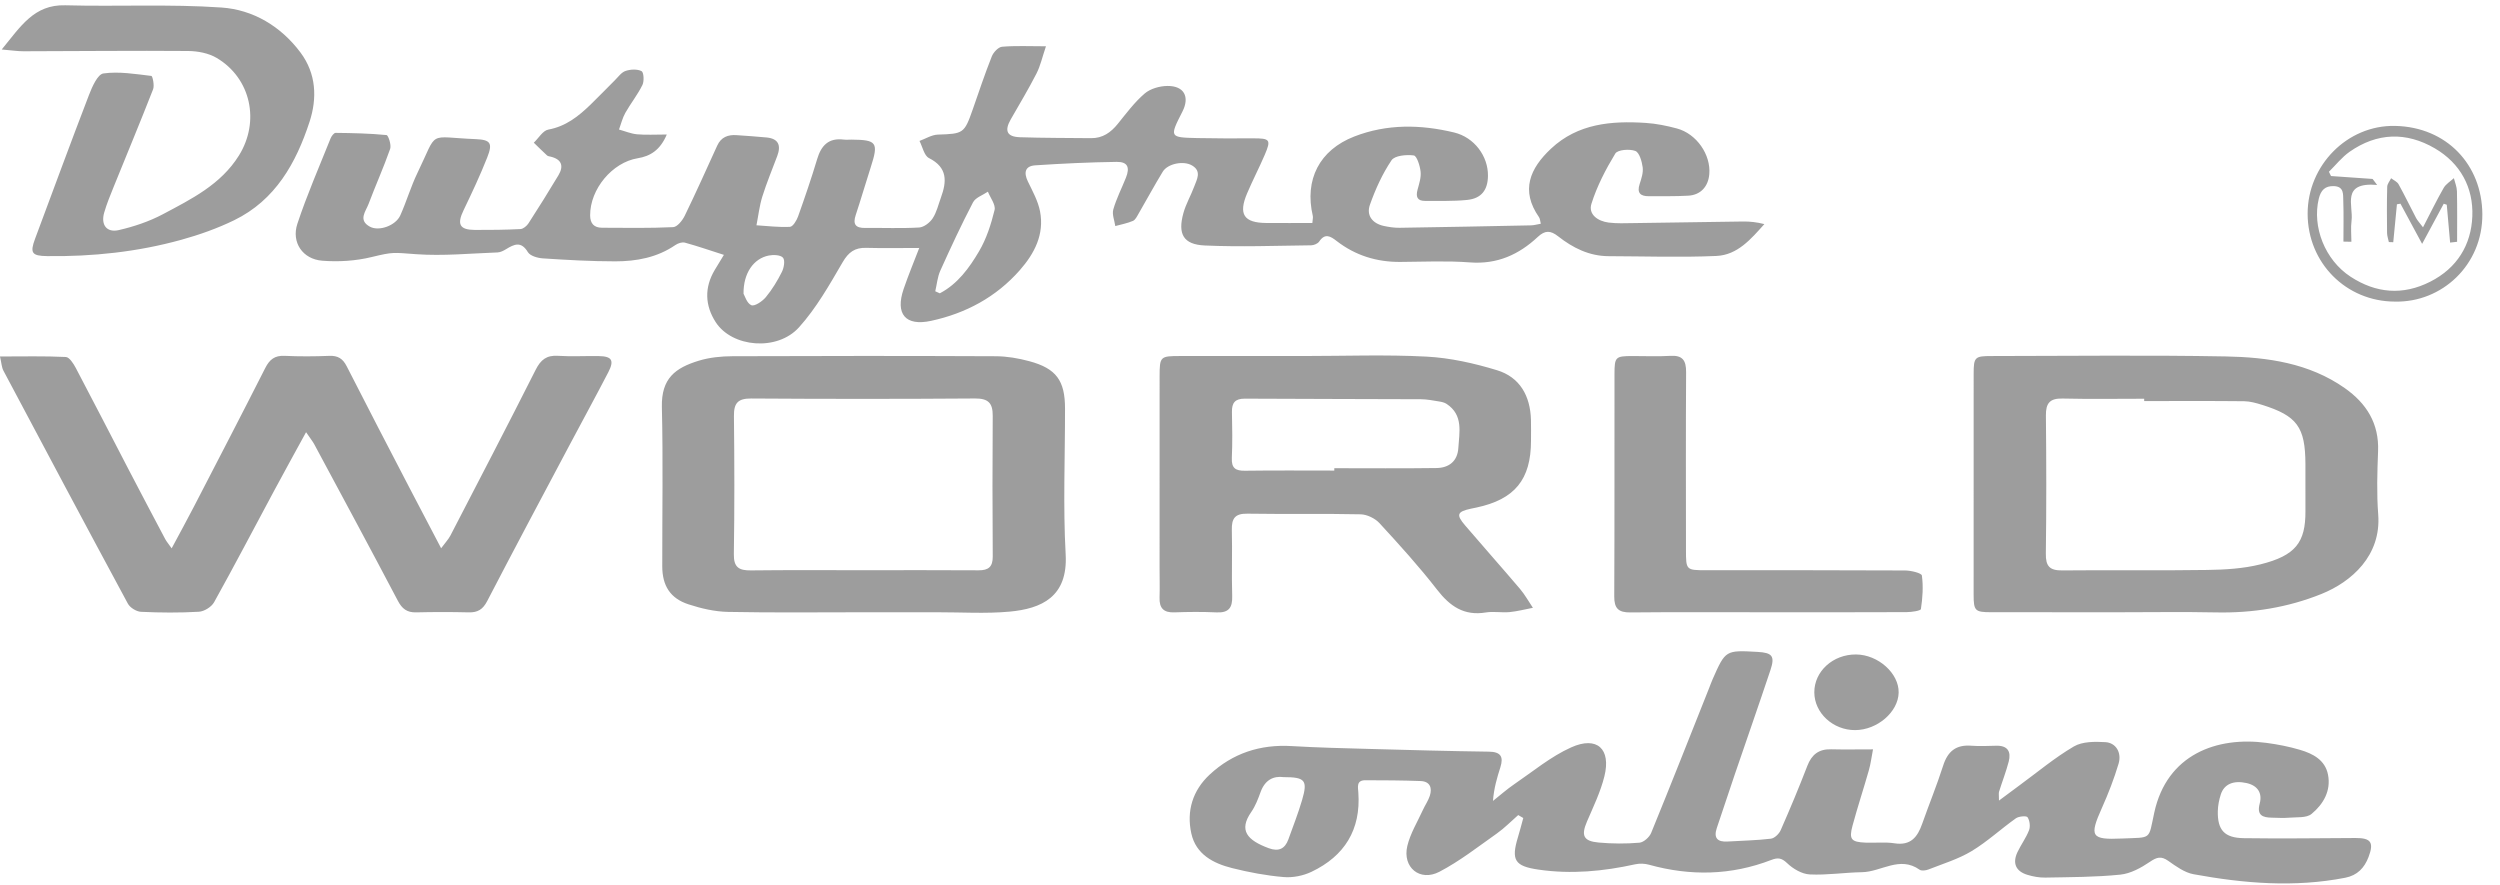 <?xml version="1.0" encoding="UTF-8"?>
<svg width="113px" height="40px" viewBox="0 0 113 40" version="1.1" xmlns="http://www.w3.org/2000/svg" xmlns:xlink="http://www.w3.org/1999/xlink">
    <!-- Generator: Sketch 52.6 (67491) - http://www.bohemiancoding.com/sketch -->
    <title>4-dutyfree</title>
    <desc>Created with Sketch.</desc>
    <g id="Page-1" stroke="none" stroke-width="1" fill="none" fill-rule="evenodd">
        <g id="About" transform="translate(-835, -3463)" fill="#9D9D9D">
            <g id="4-dutyfree" transform="translate(835, 3463)">
                <path d="M33.608,13.277 C33.661,13.364 33.757,13.709 33.962,13.796 C34.108,13.857 34.46,13.62 34.616,13.431 C34.903,13.085 35.141,12.69 35.343,12.287 C35.436,12.101 35.492,11.766 35.391,11.648 C35.281,11.521 34.957,11.508 34.747,11.55 C34.065,11.686 33.596,12.343 33.608,13.277 Z M42.274,13.166 C42.343,13.197 42.411,13.227 42.479,13.258 C43.287,12.835 43.813,12.108 44.256,11.354 C44.589,10.789 44.798,10.133 44.955,9.492 C45.012,9.255 44.763,8.942 44.653,8.664 C44.423,8.822 44.094,8.928 43.98,9.147 C43.452,10.158 42.971,11.194 42.502,12.234 C42.373,12.521 42.347,12.854 42.274,13.166 Z M41.55,11.208 C40.68,11.208 39.917,11.224 39.155,11.203 C38.639,11.188 38.354,11.394 38.085,11.856 C37.492,12.875 36.897,13.927 36.115,14.795 C35.13,15.889 33.087,15.702 32.351,14.564 C31.863,13.809 31.832,13.001 32.304,12.206 C32.452,11.957 32.604,11.712 32.72,11.52 C32.098,11.321 31.532,11.125 30.956,10.967 C30.83,10.932 30.642,10.997 30.525,11.077 C29.703,11.641 28.769,11.813 27.809,11.813 C26.72,11.813 25.629,11.75 24.541,11.679 C24.302,11.664 23.964,11.568 23.86,11.396 C23.554,10.888 23.242,11.038 22.874,11.263 C22.758,11.334 22.619,11.405 22.489,11.41 C21.264,11.454 20.032,11.577 18.816,11.49 C17.771,11.416 17.796,11.376 16.792,11.62 C16.076,11.794 15.3,11.843 14.564,11.784 C13.681,11.715 13.163,10.955 13.441,10.116 C13.874,8.807 14.43,7.538 14.942,6.256 C14.983,6.154 15.092,6.005 15.169,6.006 C15.937,6.014 16.707,6.03 17.471,6.105 C17.551,6.113 17.697,6.552 17.635,6.729 C17.341,7.569 16.973,8.384 16.659,9.219 C16.532,9.556 16.175,9.953 16.721,10.247 C17.133,10.469 17.886,10.198 18.094,9.734 C18.377,9.103 18.571,8.43 18.872,7.809 C19.82,5.854 19.273,6.199 21.505,6.289 C22.175,6.317 22.278,6.47 22.023,7.116 C21.704,7.925 21.332,8.716 20.954,9.501 C20.646,10.137 20.771,10.39 21.468,10.393 C22.154,10.396 22.84,10.389 23.525,10.354 C23.652,10.347 23.811,10.213 23.888,10.094 C24.35,9.379 24.802,8.656 25.24,7.925 C25.488,7.511 25.396,7.205 24.894,7.082 C24.836,7.068 24.766,7.062 24.726,7.025 C24.522,6.838 24.327,6.643 24.128,6.45 C24.345,6.244 24.536,5.903 24.782,5.858 C25.577,5.713 26.149,5.254 26.695,4.726 C27.065,4.368 27.421,3.995 27.787,3.632 C27.942,3.479 28.086,3.27 28.274,3.207 C28.498,3.132 28.801,3.115 28.998,3.215 C29.098,3.267 29.123,3.668 29.038,3.841 C28.821,4.281 28.507,4.673 28.264,5.103 C28.134,5.334 28.072,5.603 27.979,5.855 C28.251,5.93 28.519,6.045 28.795,6.07 C29.198,6.107 29.608,6.08 30.139,6.08 C29.836,6.796 29.382,7.062 28.823,7.153 C27.68,7.34 26.67,8.541 26.674,9.734 C26.676,10.106 26.854,10.293 27.213,10.294 C28.285,10.298 29.357,10.318 30.426,10.267 C30.612,10.258 30.845,9.967 30.949,9.754 C31.459,8.706 31.935,7.641 32.419,6.58 C32.593,6.199 32.904,6.081 33.294,6.109 C33.747,6.142 34.202,6.169 34.655,6.214 C35.192,6.268 35.309,6.576 35.133,7.048 C34.904,7.66 34.651,8.265 34.456,8.888 C34.326,9.306 34.278,9.75 34.192,10.183 C34.697,10.214 35.204,10.28 35.706,10.253 C35.839,10.246 36.006,9.969 36.072,9.786 C36.378,8.927 36.674,8.063 36.936,7.19 C37.12,6.574 37.453,6.225 38.134,6.309 C38.251,6.324 38.371,6.31 38.491,6.311 C39.638,6.32 39.719,6.443 39.356,7.564 C39.125,8.28 38.916,9.004 38.679,9.718 C38.539,10.139 38.671,10.309 39.107,10.304 C39.921,10.294 40.736,10.331 41.546,10.283 C41.762,10.27 42.03,10.063 42.157,9.868 C42.338,9.594 42.413,9.25 42.528,8.935 C42.796,8.205 42.839,7.573 41.988,7.144 C41.771,7.034 41.699,6.636 41.561,6.37 C41.838,6.27 42.112,6.093 42.392,6.084 C43.543,6.047 43.587,6.034 43.965,4.954 C44.246,4.15 44.515,3.341 44.829,2.55 C44.902,2.365 45.123,2.128 45.294,2.113 C45.899,2.06 46.512,2.092 47.277,2.092 C47.113,2.576 47.028,2.974 46.848,3.325 C46.489,4.029 46.079,4.707 45.686,5.395 C45.39,5.914 45.511,6.184 46.105,6.203 C47.176,6.238 48.247,6.234 49.318,6.245 C49.839,6.25 50.208,5.99 50.525,5.597 C50.909,5.122 51.28,4.621 51.739,4.227 C51.996,4.007 52.418,3.888 52.768,3.885 C53.522,3.878 53.785,4.377 53.446,5.043 C52.854,6.206 52.854,6.213 54.128,6.241 C54.961,6.259 55.794,6.257 56.627,6.253 C57.407,6.25 57.462,6.31 57.165,7.002 C56.915,7.584 56.621,8.148 56.373,8.731 C55.966,9.684 56.219,10.071 57.236,10.079 C57.924,10.084 58.612,10.08 59.318,10.08 C59.331,9.909 59.355,9.83 59.339,9.761 C58.954,8.118 59.64,6.781 61.216,6.169 C62.693,5.596 64.211,5.624 65.722,5.987 C66.645,6.208 67.267,7.065 67.256,7.947 C67.249,8.588 66.961,8.971 66.316,9.037 C65.688,9.101 65.049,9.076 64.415,9.081 C64.056,9.084 63.988,8.89 64.074,8.571 C64.146,8.305 64.24,8.022 64.211,7.758 C64.183,7.493 64.041,7.044 63.903,7.026 C63.571,6.982 63.042,7.029 62.897,7.244 C62.484,7.858 62.168,8.555 61.92,9.257 C61.751,9.736 62.033,10.102 62.55,10.213 C62.781,10.262 63.021,10.299 63.256,10.296 C65.24,10.266 67.223,10.227 69.206,10.186 C69.34,10.183 69.473,10.143 69.644,10.113 C69.613,9.994 69.613,9.889 69.564,9.818 C68.718,8.608 69.153,7.612 70.107,6.718 C71.319,5.583 72.835,5.454 74.391,5.556 C74.862,5.587 75.336,5.683 75.793,5.806 C76.686,6.045 77.337,6.992 77.26,7.876 C77.212,8.432 76.87,8.811 76.317,8.844 C75.724,8.879 75.127,8.864 74.532,8.869 C74.148,8.872 73.979,8.724 74.113,8.315 C74.192,8.072 74.282,7.802 74.249,7.56 C74.212,7.292 74.098,6.89 73.915,6.822 C73.652,6.724 73.117,6.767 73.012,6.94 C72.578,7.654 72.183,8.416 71.933,9.21 C71.78,9.693 72.228,10 72.711,10.06 C73.083,10.107 73.463,10.089 73.839,10.084 C75.486,10.063 77.132,10.032 78.778,10.012 C79.091,10.008 79.403,10.04 79.749,10.129 C79.147,10.803 78.535,11.526 77.583,11.569 C75.962,11.641 74.335,11.584 72.71,11.579 C71.834,11.577 71.093,11.204 70.428,10.682 C70.081,10.409 69.834,10.404 69.507,10.71 C68.651,11.51 67.671,11.954 66.446,11.861 C65.402,11.782 64.347,11.831 63.297,11.839 C62.227,11.847 61.262,11.548 60.415,10.892 C60.137,10.677 59.892,10.525 59.627,10.918 C59.562,11.014 59.389,11.086 59.265,11.088 C57.662,11.107 56.056,11.168 54.457,11.096 C53.488,11.053 53.228,10.581 53.489,9.634 C53.603,9.219 53.829,8.836 53.98,8.429 C54.1,8.106 54.321,7.743 53.886,7.482 C53.5,7.249 52.779,7.395 52.556,7.761 C52.176,8.385 51.828,9.03 51.461,9.662 C51.392,9.781 51.319,9.938 51.208,9.985 C50.956,10.093 50.678,10.144 50.411,10.218 C50.376,9.966 50.257,9.69 50.321,9.467 C50.462,8.976 50.7,8.513 50.891,8.035 C51.081,7.563 50.969,7.311 50.475,7.317 C49.247,7.334 48.019,7.392 46.793,7.473 C46.339,7.503 46.263,7.793 46.458,8.198 C46.67,8.638 46.919,9.084 47.01,9.554 C47.209,10.591 46.763,11.453 46.095,12.213 C45.022,13.432 43.652,14.163 42.087,14.502 C40.924,14.755 40.459,14.192 40.843,13.066 C41.064,12.419 41.328,11.786 41.55,11.208 Z M58.019,35.126 C57.558,35.064 57.179,35.256 56.982,35.791 C56.867,36.105 56.746,36.431 56.557,36.702 C55.976,37.536 56.378,37.98 57.346,38.338 C57.791,38.503 58.079,38.371 58.235,37.939 C58.45,37.344 58.681,36.754 58.858,36.149 C59.114,35.27 58.992,35.126 58.019,35.126 Z M68.623,36.841 C68.303,37.12 68.004,37.429 67.659,37.673 C66.808,38.273 65.979,38.925 65.061,39.404 C64.177,39.865 63.381,39.203 63.611,38.237 C63.746,37.672 64.069,37.15 64.314,36.612 C64.412,36.396 64.554,36.196 64.627,35.973 C64.746,35.606 64.633,35.319 64.209,35.303 C63.377,35.272 62.544,35.268 61.711,35.267 C61.305,35.267 61.378,35.568 61.397,35.825 C61.516,37.504 60.773,38.693 59.283,39.404 C58.907,39.584 58.436,39.679 58.022,39.643 C57.239,39.577 56.455,39.43 55.692,39.238 C54.837,39.024 54.054,38.615 53.847,37.669 C53.625,36.656 53.908,35.727 54.678,35.011 C55.717,34.045 56.96,33.638 58.382,33.723 C59.568,33.793 60.756,33.82 61.944,33.853 C63.728,33.902 65.512,33.951 67.297,33.975 C67.83,33.982 67.969,34.199 67.818,34.677 C67.669,35.147 67.526,35.618 67.482,36.202 C67.803,35.948 68.11,35.674 68.447,35.444 C69.292,34.869 70.096,34.195 71.016,33.782 C72.186,33.256 72.828,33.85 72.518,35.092 C72.344,35.794 72.02,36.462 71.732,37.132 C71.461,37.764 71.565,38.02 72.259,38.083 C72.87,38.138 73.491,38.142 74.101,38.09 C74.293,38.074 74.553,37.842 74.632,37.648 C75.524,35.469 76.386,33.277 77.257,31.089 C77.308,30.96 77.354,30.829 77.41,30.702 C77.993,29.384 77.993,29.385 79.444,29.466 C80.106,29.503 80.234,29.656 80.026,30.281 C79.5,31.86 78.948,33.431 78.411,35.007 C78.136,35.813 77.867,36.622 77.598,37.431 C77.448,37.882 77.632,38.065 78.087,38.037 C78.739,37.996 79.396,37.987 80.044,37.909 C80.208,37.89 80.414,37.691 80.487,37.524 C80.91,36.564 81.314,35.596 81.691,34.618 C81.888,34.105 82.211,33.854 82.763,33.868 C83.354,33.883 83.946,33.871 84.66,33.871 C84.591,34.225 84.556,34.526 84.473,34.814 C84.235,35.653 83.96,36.482 83.733,37.324 C83.567,37.939 83.674,38.06 84.323,38.087 C84.758,38.105 85.203,38.051 85.63,38.117 C86.366,38.232 86.673,37.834 86.884,37.232 C87.193,36.354 87.548,35.491 87.831,34.605 C88.038,33.957 88.413,33.655 89.096,33.706 C89.471,33.734 89.85,33.717 90.227,33.707 C90.746,33.693 90.912,33.971 90.793,34.427 C90.673,34.886 90.499,35.331 90.357,35.784 C90.335,35.854 90.354,35.937 90.354,36.186 C90.722,35.913 91.002,35.702 91.284,35.495 C92.097,34.9 92.875,34.246 93.74,33.739 C94.125,33.514 94.689,33.517 95.165,33.545 C95.643,33.574 95.909,34.022 95.759,34.521 C95.556,35.202 95.296,35.87 95.006,36.519 C94.428,37.81 94.512,37.965 95.917,37.901 C97.28,37.84 97.099,37.991 97.373,36.73 C97.943,34.102 100.198,33.275 102.45,33.579 C102.959,33.647 103.469,33.747 103.961,33.893 C104.542,34.065 105.093,34.347 105.225,35.011 C105.371,35.747 105.01,36.354 104.482,36.79 C104.251,36.981 103.81,36.929 103.463,36.96 C103.207,36.983 102.947,36.963 102.689,36.959 C102.268,36.953 101.998,36.851 102.139,36.32 C102.267,35.839 102.04,35.506 101.548,35.395 C100.95,35.261 100.529,35.443 100.379,35.912 C100.301,36.154 100.25,36.415 100.245,36.669 C100.229,37.515 100.541,37.871 101.41,37.885 C103.095,37.91 104.782,37.887 106.468,37.878 C107.162,37.875 107.311,38.072 107.059,38.735 C106.873,39.223 106.558,39.566 106.006,39.674 C103.707,40.123 101.421,39.931 99.148,39.515 C98.742,39.441 98.356,39.158 98.005,38.911 C97.682,38.683 97.486,38.743 97.172,38.957 C96.775,39.227 96.3,39.487 95.836,39.534 C94.714,39.648 93.58,39.645 92.45,39.667 C92.178,39.672 91.893,39.621 91.631,39.54 C91.112,39.379 90.956,39.015 91.188,38.519 C91.348,38.18 91.58,37.872 91.713,37.524 C91.778,37.354 91.744,37.088 91.645,36.939 C91.597,36.866 91.251,36.894 91.119,36.987 C90.441,37.468 89.825,38.044 89.118,38.47 C88.52,38.83 87.829,39.039 87.172,39.298 C87.051,39.346 86.855,39.375 86.766,39.311 C85.865,38.672 85.031,39.409 84.164,39.423 C83.374,39.436 82.583,39.563 81.798,39.524 C81.445,39.506 81.045,39.27 80.779,39.015 C80.526,38.773 80.356,38.756 80.059,38.871 C78.246,39.57 76.404,39.604 74.538,39.086 C74.342,39.031 74.111,39.022 73.913,39.066 C72.468,39.385 71.016,39.522 69.543,39.307 C68.465,39.151 68.295,38.881 68.613,37.835 C68.7,37.55 68.773,37.261 68.852,36.974 C68.776,36.93 68.699,36.886 68.623,36.841 Z M13.834,19.535 C13.298,20.517 12.833,21.357 12.379,22.203 C11.48,23.877 10.6,25.562 9.676,27.223 C9.558,27.434 9.231,27.637 8.989,27.651 C8.119,27.702 7.244,27.695 6.373,27.654 C6.166,27.644 5.878,27.467 5.78,27.285 C3.891,23.784 2.022,20.273 0.157,16.759 C0.072,16.598 0.066,16.395 -0,16.113 C1.05,16.113 2.014,16.089 2.976,16.136 C3.136,16.144 3.322,16.435 3.426,16.632 C4.23,18.154 5.014,19.687 5.809,21.214 C6.357,22.266 6.911,23.316 7.466,24.364 C7.527,24.479 7.615,24.579 7.759,24.785 C8.122,24.107 8.449,23.511 8.761,22.908 C9.843,20.818 10.928,18.729 11.991,16.631 C12.186,16.248 12.418,16.063 12.862,16.084 C13.534,16.116 14.211,16.112 14.884,16.085 C15.274,16.069 15.496,16.209 15.673,16.559 C16.606,18.395 17.559,20.221 18.508,22.049 C18.962,22.923 19.422,23.794 19.939,24.781 C20.126,24.528 20.269,24.379 20.36,24.204 C21.652,21.71 22.949,19.219 24.214,16.711 C24.442,16.26 24.706,16.05 25.219,16.083 C25.832,16.122 26.448,16.085 27.063,16.095 C27.657,16.104 27.774,16.286 27.496,16.823 C26.922,17.931 26.322,19.026 25.737,20.129 C24.493,22.473 23.243,24.814 22.021,27.169 C21.827,27.544 21.595,27.689 21.189,27.679 C20.396,27.659 19.602,27.66 18.809,27.679 C18.397,27.689 18.174,27.518 17.982,27.153 C16.738,24.788 15.469,22.436 14.205,20.082 C14.133,19.949 14.035,19.83 13.834,19.535 Z M39.056,25.773 C40.78,25.773 42.504,25.766 44.229,25.778 C44.675,25.781 44.875,25.626 44.872,25.157 C44.858,23.036 44.855,20.916 44.871,18.795 C44.875,18.214 44.668,18.007 44.067,18.011 C40.698,18.036 37.328,18.035 33.959,18.012 C33.352,18.007 33.167,18.22 33.174,18.805 C33.197,20.886 33.202,22.967 33.17,25.048 C33.161,25.65 33.404,25.788 33.943,25.782 C35.647,25.761 37.351,25.774 39.056,25.773 Z M39.031,27.674 C36.99,27.674 34.948,27.699 32.907,27.658 C32.307,27.646 31.691,27.503 31.117,27.315 C30.292,27.045 29.936,26.471 29.934,25.598 C29.931,23.199 29.974,20.8 29.917,18.403 C29.886,17.099 30.525,16.628 31.588,16.303 C32.073,16.155 32.603,16.103 33.112,16.101 C37.077,16.085 41.041,16.084 45.005,16.102 C45.513,16.104 46.033,16.193 46.525,16.326 C47.744,16.655 48.138,17.202 48.139,18.461 C48.142,20.661 48.047,22.867 48.168,25.06 C48.274,26.987 47.069,27.513 45.63,27.646 C44.549,27.745 43.452,27.672 42.362,27.674 C41.252,27.675 40.142,27.674 39.031,27.674 Z M60.31,21.27 C60.31,21.234 60.31,21.199 60.311,21.163 C61.852,21.163 63.393,21.177 64.934,21.155 C65.494,21.147 65.881,20.844 65.917,20.249 C65.962,19.532 66.149,18.76 65.386,18.256 C65.291,18.193 65.166,18.165 65.051,18.147 C64.778,18.103 64.502,18.047 64.227,18.045 C61.574,18.032 58.921,18.036 56.269,18.019 C55.824,18.016 55.675,18.207 55.684,18.627 C55.7,19.319 55.709,20.013 55.679,20.705 C55.66,21.159 55.845,21.283 56.271,21.277 C57.617,21.258 58.964,21.27 60.31,21.27 Z M58.949,16.092 C60.794,16.092 62.642,16.022 64.481,16.119 C65.552,16.176 66.633,16.419 67.662,16.733 C68.698,17.047 69.17,17.896 69.199,18.974 C69.207,19.291 69.202,19.608 69.201,19.926 C69.2,21.678 68.464,22.575 66.729,22.942 C66.651,22.959 66.573,22.973 66.496,22.99 C65.863,23.126 65.806,23.261 66.22,23.745 C67.042,24.708 67.885,25.653 68.704,26.618 C68.926,26.88 69.094,27.187 69.287,27.473 C68.935,27.54 68.586,27.633 68.231,27.667 C67.877,27.7 67.51,27.626 67.162,27.683 C66.178,27.846 65.541,27.408 64.957,26.655 C64.145,25.608 63.251,24.622 62.352,23.646 C62.152,23.429 61.789,23.253 61.497,23.247 C59.792,23.209 58.086,23.246 56.381,23.218 C55.812,23.208 55.666,23.443 55.679,23.96 C55.705,24.952 55.664,25.944 55.695,26.935 C55.712,27.467 55.543,27.706 54.987,27.68 C54.354,27.651 53.717,27.655 53.083,27.679 C52.594,27.697 52.396,27.486 52.412,27.01 C52.426,26.574 52.413,26.137 52.413,25.701 C52.413,22.805 52.411,19.909 52.414,17.013 C52.416,16.11 52.44,16.093 53.356,16.092 C55.22,16.092 57.084,16.092 58.949,16.092 Z M0.078,2.237 C0.933,1.196 1.536,0.201 2.947,0.239 C5.302,0.303 7.668,0.178 10.014,0.34 C11.438,0.439 12.695,1.185 13.584,2.376 C14.296,3.331 14.34,4.438 13.992,5.504 C13.383,7.37 12.446,9.048 10.583,9.955 C9.821,10.325 9.008,10.614 8.19,10.84 C6.211,11.387 4.182,11.603 2.129,11.576 C1.435,11.567 1.348,11.431 1.584,10.796 C2.393,8.628 3.19,6.455 4.021,4.295 C4.163,3.925 4.413,3.356 4.674,3.32 C5.38,3.221 6.121,3.347 6.843,3.432 C6.896,3.439 6.988,3.861 6.92,4.035 C6.344,5.511 5.733,6.973 5.139,8.442 C4.983,8.827 4.824,9.213 4.709,9.611 C4.551,10.161 4.82,10.527 5.37,10.4 C6.055,10.242 6.746,10.011 7.366,9.681 C8.654,8.996 9.981,8.342 10.8,7.029 C11.756,5.495 11.348,3.542 9.797,2.62 C9.429,2.401 8.936,2.308 8.5,2.305 C6.021,2.285 3.542,2.313 1.063,2.317 C0.796,2.318 0.529,2.275 0.078,2.237 Z M79.936,27.674 C77.855,27.674 75.774,27.661 73.693,27.682 C73.155,27.687 72.961,27.501 72.964,26.958 C72.981,23.609 72.97,20.26 72.975,16.91 C72.976,16.131 73.019,16.097 73.773,16.093 C74.347,16.09 74.924,16.12 75.497,16.085 C76.056,16.05 76.215,16.293 76.212,16.819 C76.196,19.495 76.204,22.17 76.206,24.845 C76.206,25.771 76.208,25.774 77.129,25.774 C80.121,25.775 83.114,25.769 86.106,25.785 C86.373,25.786 86.853,25.901 86.869,26.014 C86.938,26.51 86.901,27.03 86.825,27.529 C86.813,27.608 86.404,27.667 86.178,27.668 C84.097,27.678 82.017,27.674 79.936,27.674 Z M106.283,10.928 C106.163,10.925 106.043,10.923 105.923,10.921 C105.923,10.303 105.938,9.685 105.916,9.068 C105.905,8.792 105.956,8.435 105.503,8.413 C105.094,8.394 104.902,8.597 104.808,8.985 C104.504,10.25 105.085,11.749 106.244,12.506 C107.393,13.256 108.603,13.364 109.849,12.732 C111.057,12.119 111.696,11.077 111.749,9.782 C111.803,8.477 111.207,7.38 110.058,6.707 C108.764,5.951 107.442,5.991 106.2,6.862 C105.85,7.108 105.576,7.461 105.267,7.764 C105.299,7.828 105.33,7.893 105.362,7.957 C105.988,8 106.615,8.044 107.241,8.088 C107.31,8.178 107.378,8.268 107.447,8.359 C105.8,8.22 106.38,9.286 106.29,9.977 C106.249,10.289 106.283,10.61 106.283,10.928 Z M108.25,13.632 C106.044,13.628 104.309,11.884 104.305,9.665 C104.3,7.476 106.097,5.646 108.258,5.691 C110.598,5.74 112.186,7.456 112.202,9.676 C112.22,11.982 110.367,13.682 108.25,13.632 Z M83.894,29.582 C84.892,29.59 85.835,30.434 85.819,31.304 C85.803,32.18 84.854,32.998 83.852,33.001 C82.85,33.004 82.01,32.227 82.007,31.295 C82.004,30.343 82.851,29.574 83.894,29.582 Z M110.745,10.965 C110.695,10.395 110.644,9.824 110.594,9.254 C110.548,9.239 110.502,9.223 110.457,9.208 C110.15,9.778 109.843,10.349 109.48,11.023 C109.12,10.356 108.811,9.782 108.501,9.207 C108.448,9.216 108.394,9.225 108.341,9.234 C108.286,9.806 108.23,10.377 108.175,10.948 C108.109,10.946 108.042,10.943 107.976,10.941 C107.948,10.802 107.896,10.663 107.895,10.524 C107.887,9.83 107.883,9.135 107.902,8.442 C107.905,8.312 108.016,8.185 108.078,8.056 C108.192,8.145 108.35,8.211 108.415,8.328 C108.693,8.828 108.94,9.346 109.207,9.853 C109.267,9.966 109.36,10.062 109.52,10.275 C109.858,9.622 110.137,9.047 110.454,8.494 C110.555,8.317 110.759,8.198 110.915,8.053 C110.964,8.25 111.05,8.447 111.054,8.645 C111.071,9.406 111.061,10.168 111.061,10.929 C110.955,10.941 110.85,10.953 110.745,10.965 Z M96.917,18.128 C96.917,18.093 96.917,18.058 96.917,18.023 C95.687,18.023 94.457,18.044 93.229,18.014 C92.654,18 92.469,18.221 92.475,18.78 C92.496,20.861 92.5,22.944 92.472,25.025 C92.463,25.596 92.646,25.789 93.216,25.783 C95.397,25.76 97.578,25.796 99.758,25.762 C100.565,25.751 101.394,25.703 102.171,25.509 C103.763,25.113 104.212,24.513 104.206,23.108 C104.203,22.395 104.207,21.681 104.205,20.967 C104.198,19.302 103.829,18.794 102.244,18.299 C101.981,18.217 101.703,18.138 101.432,18.135 C99.927,18.119 98.422,18.128 96.917,18.128 Z M95.761,27.674 C93.838,27.674 91.915,27.676 89.992,27.672 C89.273,27.671 89.209,27.609 89.208,26.891 C89.205,23.561 89.205,20.23 89.209,16.899 C89.21,16.138 89.261,16.093 90.022,16.093 C93.551,16.091 97.081,16.045 100.608,16.111 C102.493,16.147 104.369,16.409 105.982,17.541 C106.964,18.231 107.539,19.139 107.489,20.396 C107.452,21.346 107.422,22.304 107.495,23.249 C107.639,25.114 106.288,26.301 104.928,26.848 C103.404,27.461 101.81,27.716 100.162,27.681 C98.695,27.65 97.228,27.674 95.761,27.674 Z" id="Combined-Shape"></path>
            </g>
        </g>
    </g>
</svg>